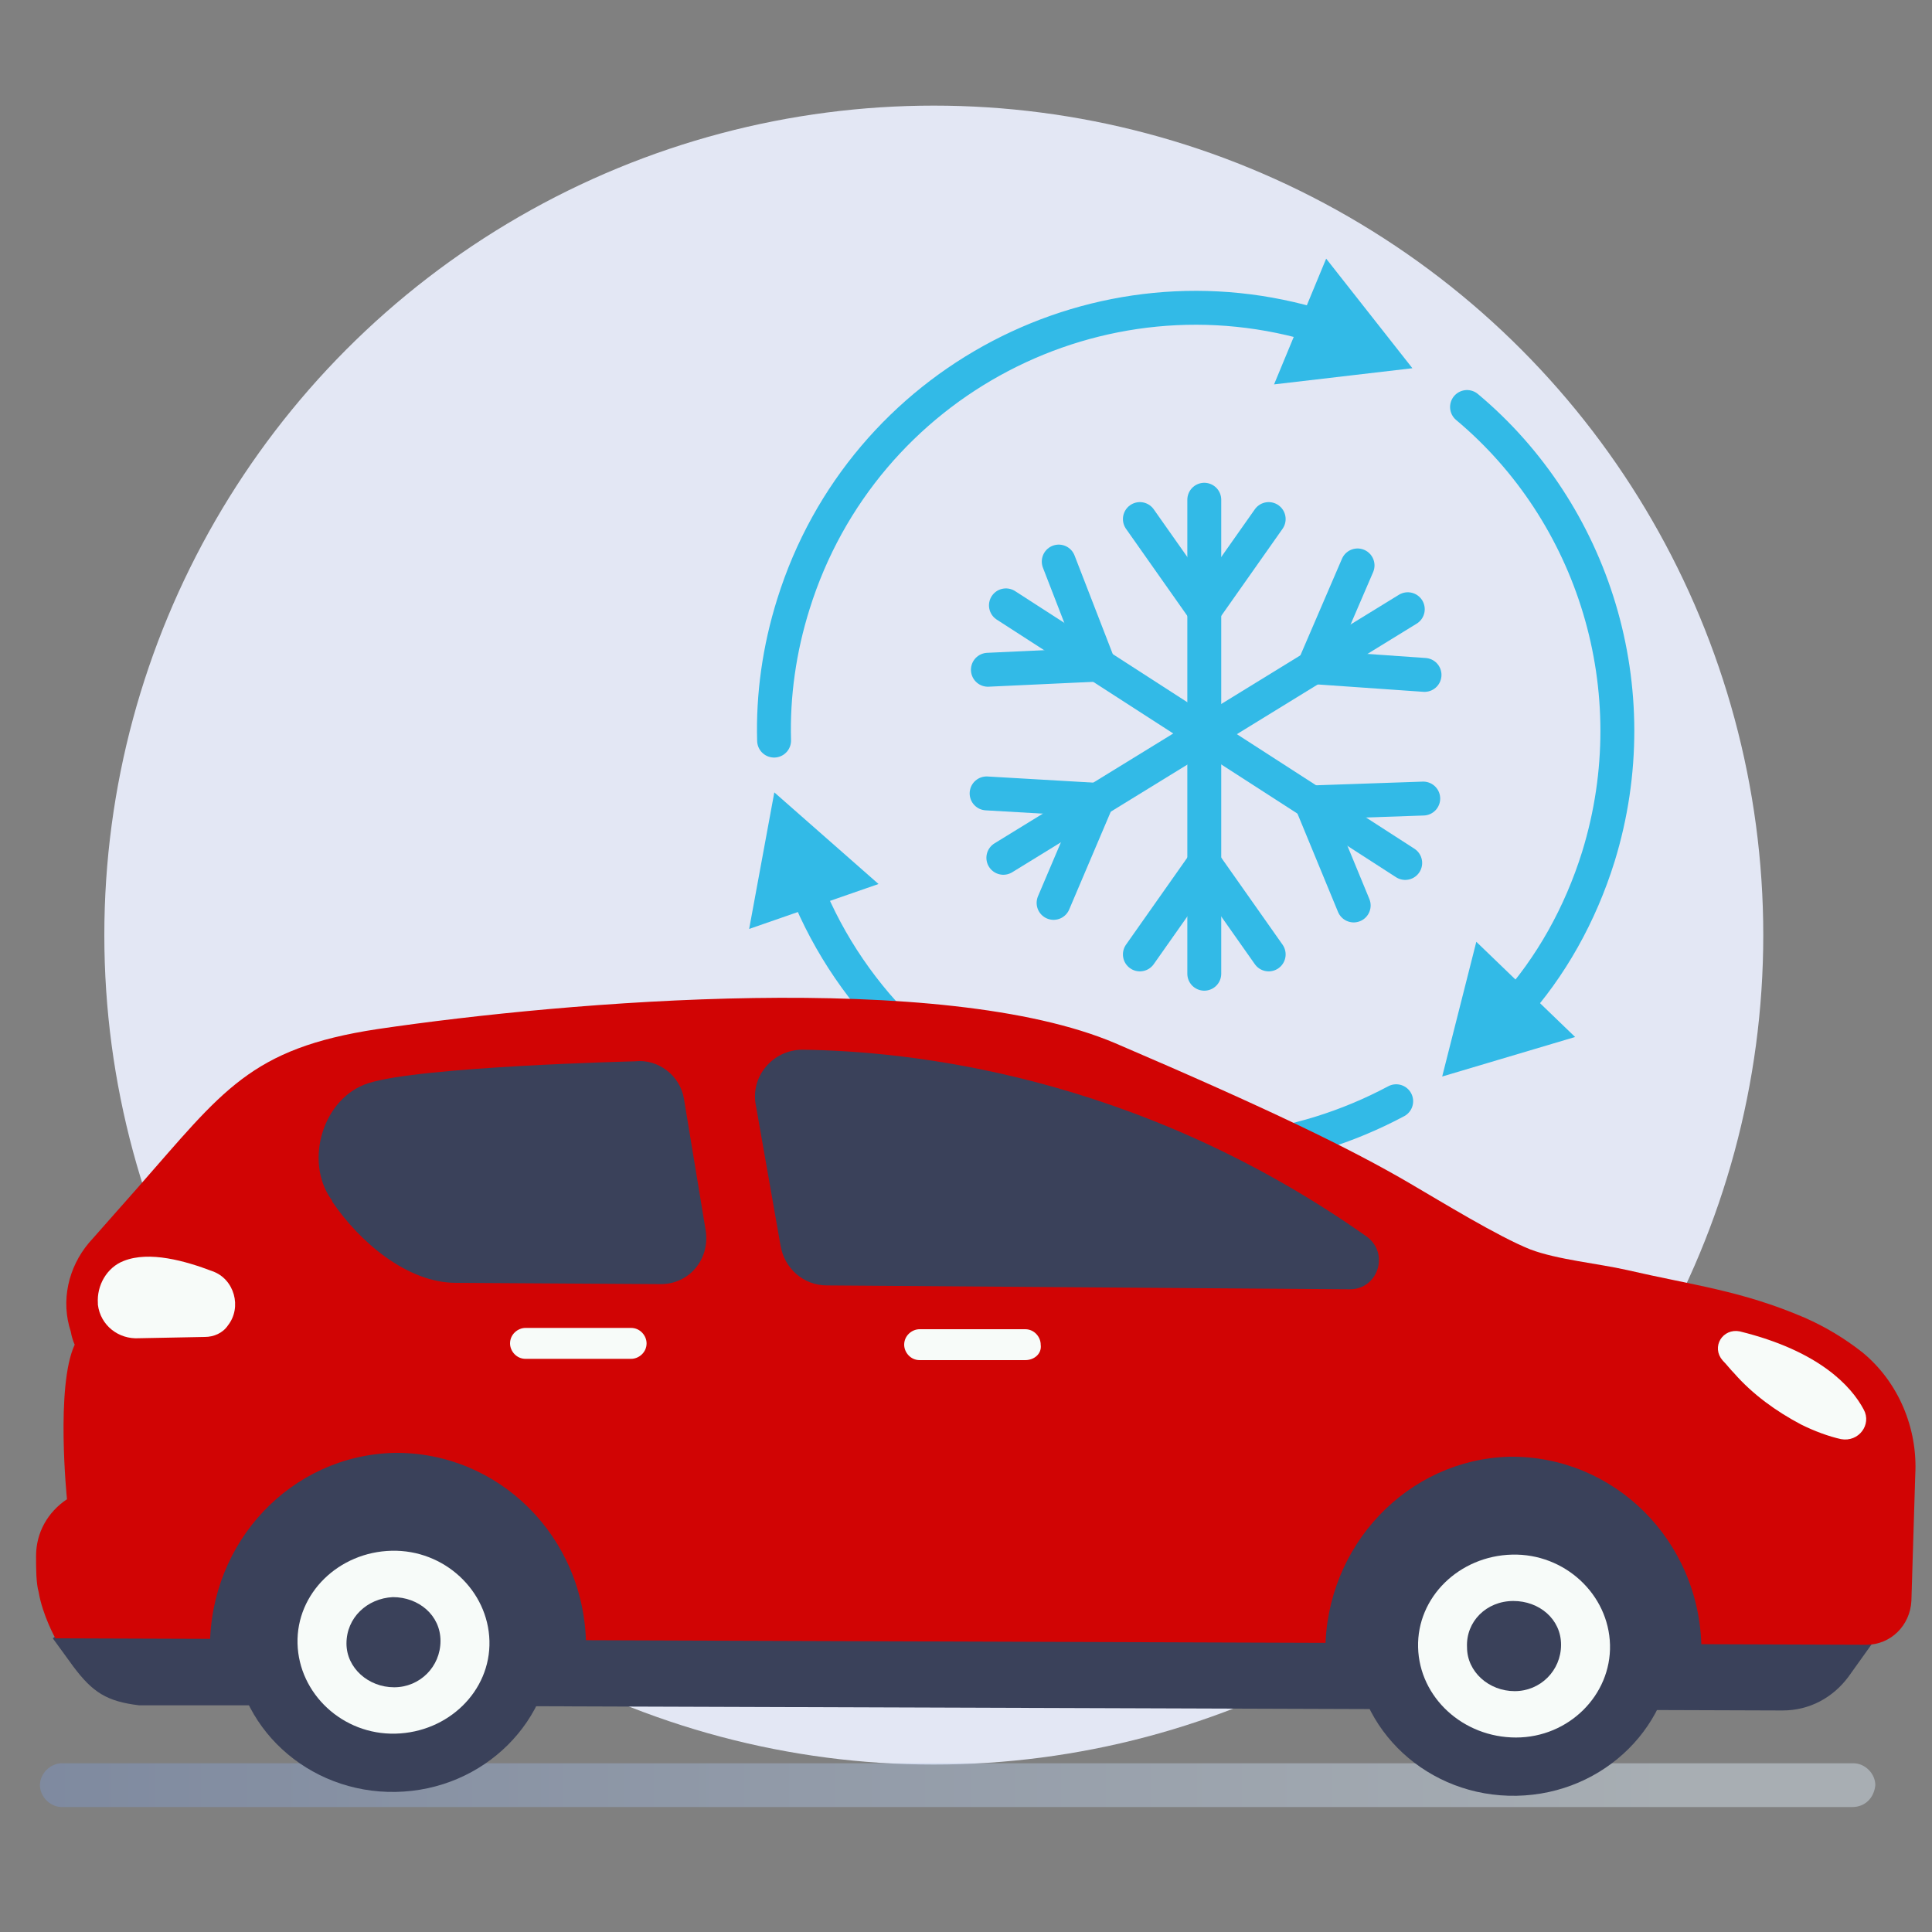 <?xml version="1.0" encoding="utf-8"?>
<!-- Generator: Adobe Illustrator 26.4.0, SVG Export Plug-In . SVG Version: 6.00 Build 0)  -->
<svg version="1.1" id="Calque_1" xmlns="http://www.w3.org/2000/svg" xmlns:xlink="http://www.w3.org/1999/xlink" x="0px" y="0px"
	 viewBox="0 0 150 150" style="enable-background:new 0 0 150 150;" xml:space="preserve">
<rect x="0" y="0" width="150" height="150" fill="#808080" stroke="none"/>
<style type="text/css">
	.st0{fill:#E3E7F4;}
	.st1{opacity:0.43;fill:url(#SVGID_1_);enable-background:new    ;}
	.st2{fill:none;stroke:#32BAE7;stroke-width:2.632;stroke-linecap:round;stroke-miterlimit:10;}
	.st3{fill:#32BAE7;stroke:#32BAE7;stroke-width:1.754;stroke-linecap:round;stroke-miterlimit:10;}
	.st4{fill:#3A415A;}
	.st5{fill:#D10404;}
	.st6{fill:#F7FBF9;}
	.st7{fill:#F7FBF9;stroke:#F7FBF9;stroke-width:0.68;stroke-miterlimit:10;}
</style>
<g>
	<circle class="st0" cx="72.5" cy="72.6" r="64.4"/>
	
		<linearGradient id="SVGID_1_" gradientUnits="userSpaceOnUse" x1="3.05" y1="13.37" x2="145.52" y2="13.37" gradientTransform="matrix(1 0 0 -1 0 152)">
		<stop  offset="0" style="stop-color:#7D97C9"/>
		<stop  offset="0.891" style="stop-color:#DCEBF7"/>
	</linearGradient>
	<path class="st1" d="M143.8,140.3H4.8c-0.9,0-1.7-0.8-1.7-1.7l0,0c0-0.9,0.8-1.7,1.7-1.7h139.1c0.9,0,1.7,0.8,1.7,1.7l0,0
		C145.5,139.6,144.8,140.3,143.8,140.3z"/>
	<g>
		<g>
			<line class="st2" x1="93.5" y1="38.8" x2="93.5" y2="75.6"/>
			<polyline class="st2" points="98.5,40.3 93.5,47.4 88.5,40.3 			"/>
			<polyline class="st2" points="88.5,74.1 93.5,67 98.5,74.1 			"/>
		</g>
		<g>
			<line class="st2" x1="78.1" y1="47" x2="109.1" y2="67"/>
			<polyline class="st2" points="82.2,43.6 85.3,51.6 76.7,52 			"/>
			<polyline class="st2" points="105.1,70.3 101.8,62.3 110.5,62 			"/>
		</g>
		<g>
			<line class="st2" x1="109.3" y1="47.3" x2="77.9" y2="66.6"/>
			<polyline class="st2" points="110.6,52.4 102,51.8 105.4,43.9 			"/>
			<polyline class="st2" points="76.6,61.6 85.2,62.1 81.8,70.1 			"/>
		</g>
	</g>
	<g>
		<path class="st2" d="M60.1,57.5c-0.1-3.5,0.4-7.1,1.5-10.6c5.4-17.3,23.8-26.9,41-21.5"/>
		<path class="st2" d="M108.4,85.5c-7.5,4-16.5,5.2-25.3,2.4c-9.7-3-17-10.2-20.5-18.9"/>
		<path class="st2" d="M113.9,31.6c9.8,8.2,14.2,21.9,10.2,34.9c-1.4,4.5-3.7,8.6-6.7,11.9"/>
		<polygon class="st3" points="108,27.9 100.3,28.8 103.2,21.8 		"/>
		<polygon class="st3" points="113.2,82.3 115.1,74.8 120.6,80.1 		"/>
		<polygon class="st3" points="60.7,63.2 66.5,68.3 59.3,70.8 		"/>
	</g>
	<g>
		<path class="st4" d="M146.5,126l-3,4.2c-1.2,1.6-3,2.6-5.1,2.6l-118.3-0.4l-9.3,0c-2.5-0.3-3.6-1-5.1-3l-1.6-2.2L25,111.3l71-3.9
			l44.7,6.6L146.5,126z"/>
		<path class="st5" d="M4.3,127.2c0,0-1-1.8-1.3-3.6c-0.2-0.7-0.2-1.8-0.2-2.8c0-1.8,0.9-3.4,2.4-4.4l0,0c0,0-0.9-8.8,0.6-12
			c0,0-0.2-0.4-0.3-1c-0.8-2.4-0.2-5,1.4-6.9l3.8-4.3c6.6-7.5,8.7-10.8,18.6-12.3c14.9-2.2,43.9-4.6,57.3,1.1
			c11.9,5.1,18.3,8.2,22.9,10.9c2.4,1.4,6.8,4.1,9.3,5.1c2.1,0.8,5.3,1.1,7.5,1.6c5.2,1.2,8.9,1.6,13.8,3.7c1.6,0.7,3.1,1.6,4.5,2.7
			c2.8,2.3,4.3,5.9,4.1,9.5l-0.3,9.8c-0.1,1.9-1.6,3.4-3.5,3.4L4.3,127.2z"/>
		<path class="st6" d="M16.5,98.7c-2.1-0.8-4.9-1.6-6.9-0.8c-1.3,0.5-2.1,1.9-2,3.3c0,0,0,0.1,0,0.1c0.2,1.6,1.6,2.7,3.2,2.6
			l5.1-0.1c0.7,0,1.4-0.3,1.8-0.9l0,0C18.8,101.5,18.2,99.3,16.5,98.7z"/>
		<path class="st7" d="M144.4,109.6c-0.9-1.7-3.3-4.4-9.4-5.9c-1-0.2-1.7,0.9-1,1.7c0.3,0.3,0.6,0.7,0.9,1c1.4,1.6,3.2,2.9,5.1,3.9
			c1,0.5,2.1,0.9,3,1.1C144.1,111.6,144.9,110.5,144.4,109.6z"/>
		<path class="st4" d="M28.6,84.1c4-1.3,20.7-1.7,20.7-1.7c1.8-0.2,3.5,1.1,3.8,2.9l1.7,10.3c0.3,2.2-1.3,4.1-3.5,4.1l-15.9-0.1
			c-3.8,0-7.5-3.2-9.6-6.3c0-0.1-0.1-0.2-0.1-0.2C23.6,90.1,25.1,85.2,28.6,84.1z"/>
		<path class="st4" d="M62.3,81.5c8,0.1,25.8,1.8,43.8,14.5c1.8,1.3,0.9,4.1-1.3,4.1l-40.6-0.3c-1.8,0-3.3-1.3-3.6-3.1l-1.9-10.8
			C58.2,83.6,60,81.5,62.3,81.5z"/>
		<path class="st6" d="M79.6,105.6l-8.2,0c-0.7,0-1.2-0.6-1.2-1.2l0,0c0-0.7,0.6-1.2,1.2-1.2l8.2,0c0.7,0,1.2,0.6,1.2,1.2l0,0
			C80.9,105.1,80.3,105.6,79.6,105.6z"/>
		<path class="st6" d="M49,105.5l-8.2,0c-0.7,0-1.2-0.6-1.2-1.2l0,0c0-0.7,0.6-1.2,1.2-1.2l8.2,0c0.7,0,1.2,0.6,1.2,1.2l0,0
			C50.2,105,49.6,105.5,49,105.5z"/>
		<path class="st4" d="M45.5,128c0-0.1,0-0.2,0-0.3c-0.1-8.4-6.8-15-14.9-14.9c-8,0.2-14.3,6.9-14.3,15.1L45.5,128z"/>
		<path class="st4" d="M132.1,128.3c0-0.1,0-0.2,0-0.3c-0.1-8.4-6.8-15-14.9-14.9c-7.9,0.2-14.3,6.9-14.3,15.1L132.1,128.3z"/>
		
			<ellipse transform="matrix(1 -1.900037e-02 1.900037e-02 1 -2.411 0.603)" class="st4" cx="30.5" cy="127.2" rx="12.4" ry="11.9"/>
		<path class="st6" d="M23.1,127.6c0.1,3.9,3.5,7.1,7.6,7s7.4-3.3,7.3-7.2c-0.1-3.9-3.5-7.1-7.6-7C26.3,120.5,23,123.7,23.1,127.6z"
			/>
		<path class="st4" d="M26.9,127.6c0,1.9,1.7,3.4,3.7,3.4c2,0,3.6-1.6,3.6-3.6s-1.7-3.4-3.7-3.4C28.5,124.1,26.9,125.6,26.9,127.6z"
			/>
		
			<ellipse transform="matrix(1 -1.900220e-02 1.900220e-02 1 -2.401 2.256)" class="st4" cx="117.5" cy="127.5" rx="12.4" ry="11.9"/>
		<path class="st6" d="M110.1,127.9c0.1,3.9,3.5,7,7.6,7s7.4-3.3,7.3-7.2c-0.1-3.9-3.5-7.1-7.6-7C113.3,120.8,110,124,110.1,127.9z"
			/>
		<path class="st4" d="M113.9,127.9c0,1.9,1.7,3.4,3.7,3.4c2,0,3.6-1.6,3.6-3.6s-1.7-3.4-3.7-3.4
			C115.4,124.3,113.8,125.9,113.9,127.9z"/>
	</g>
</g>
</svg>
